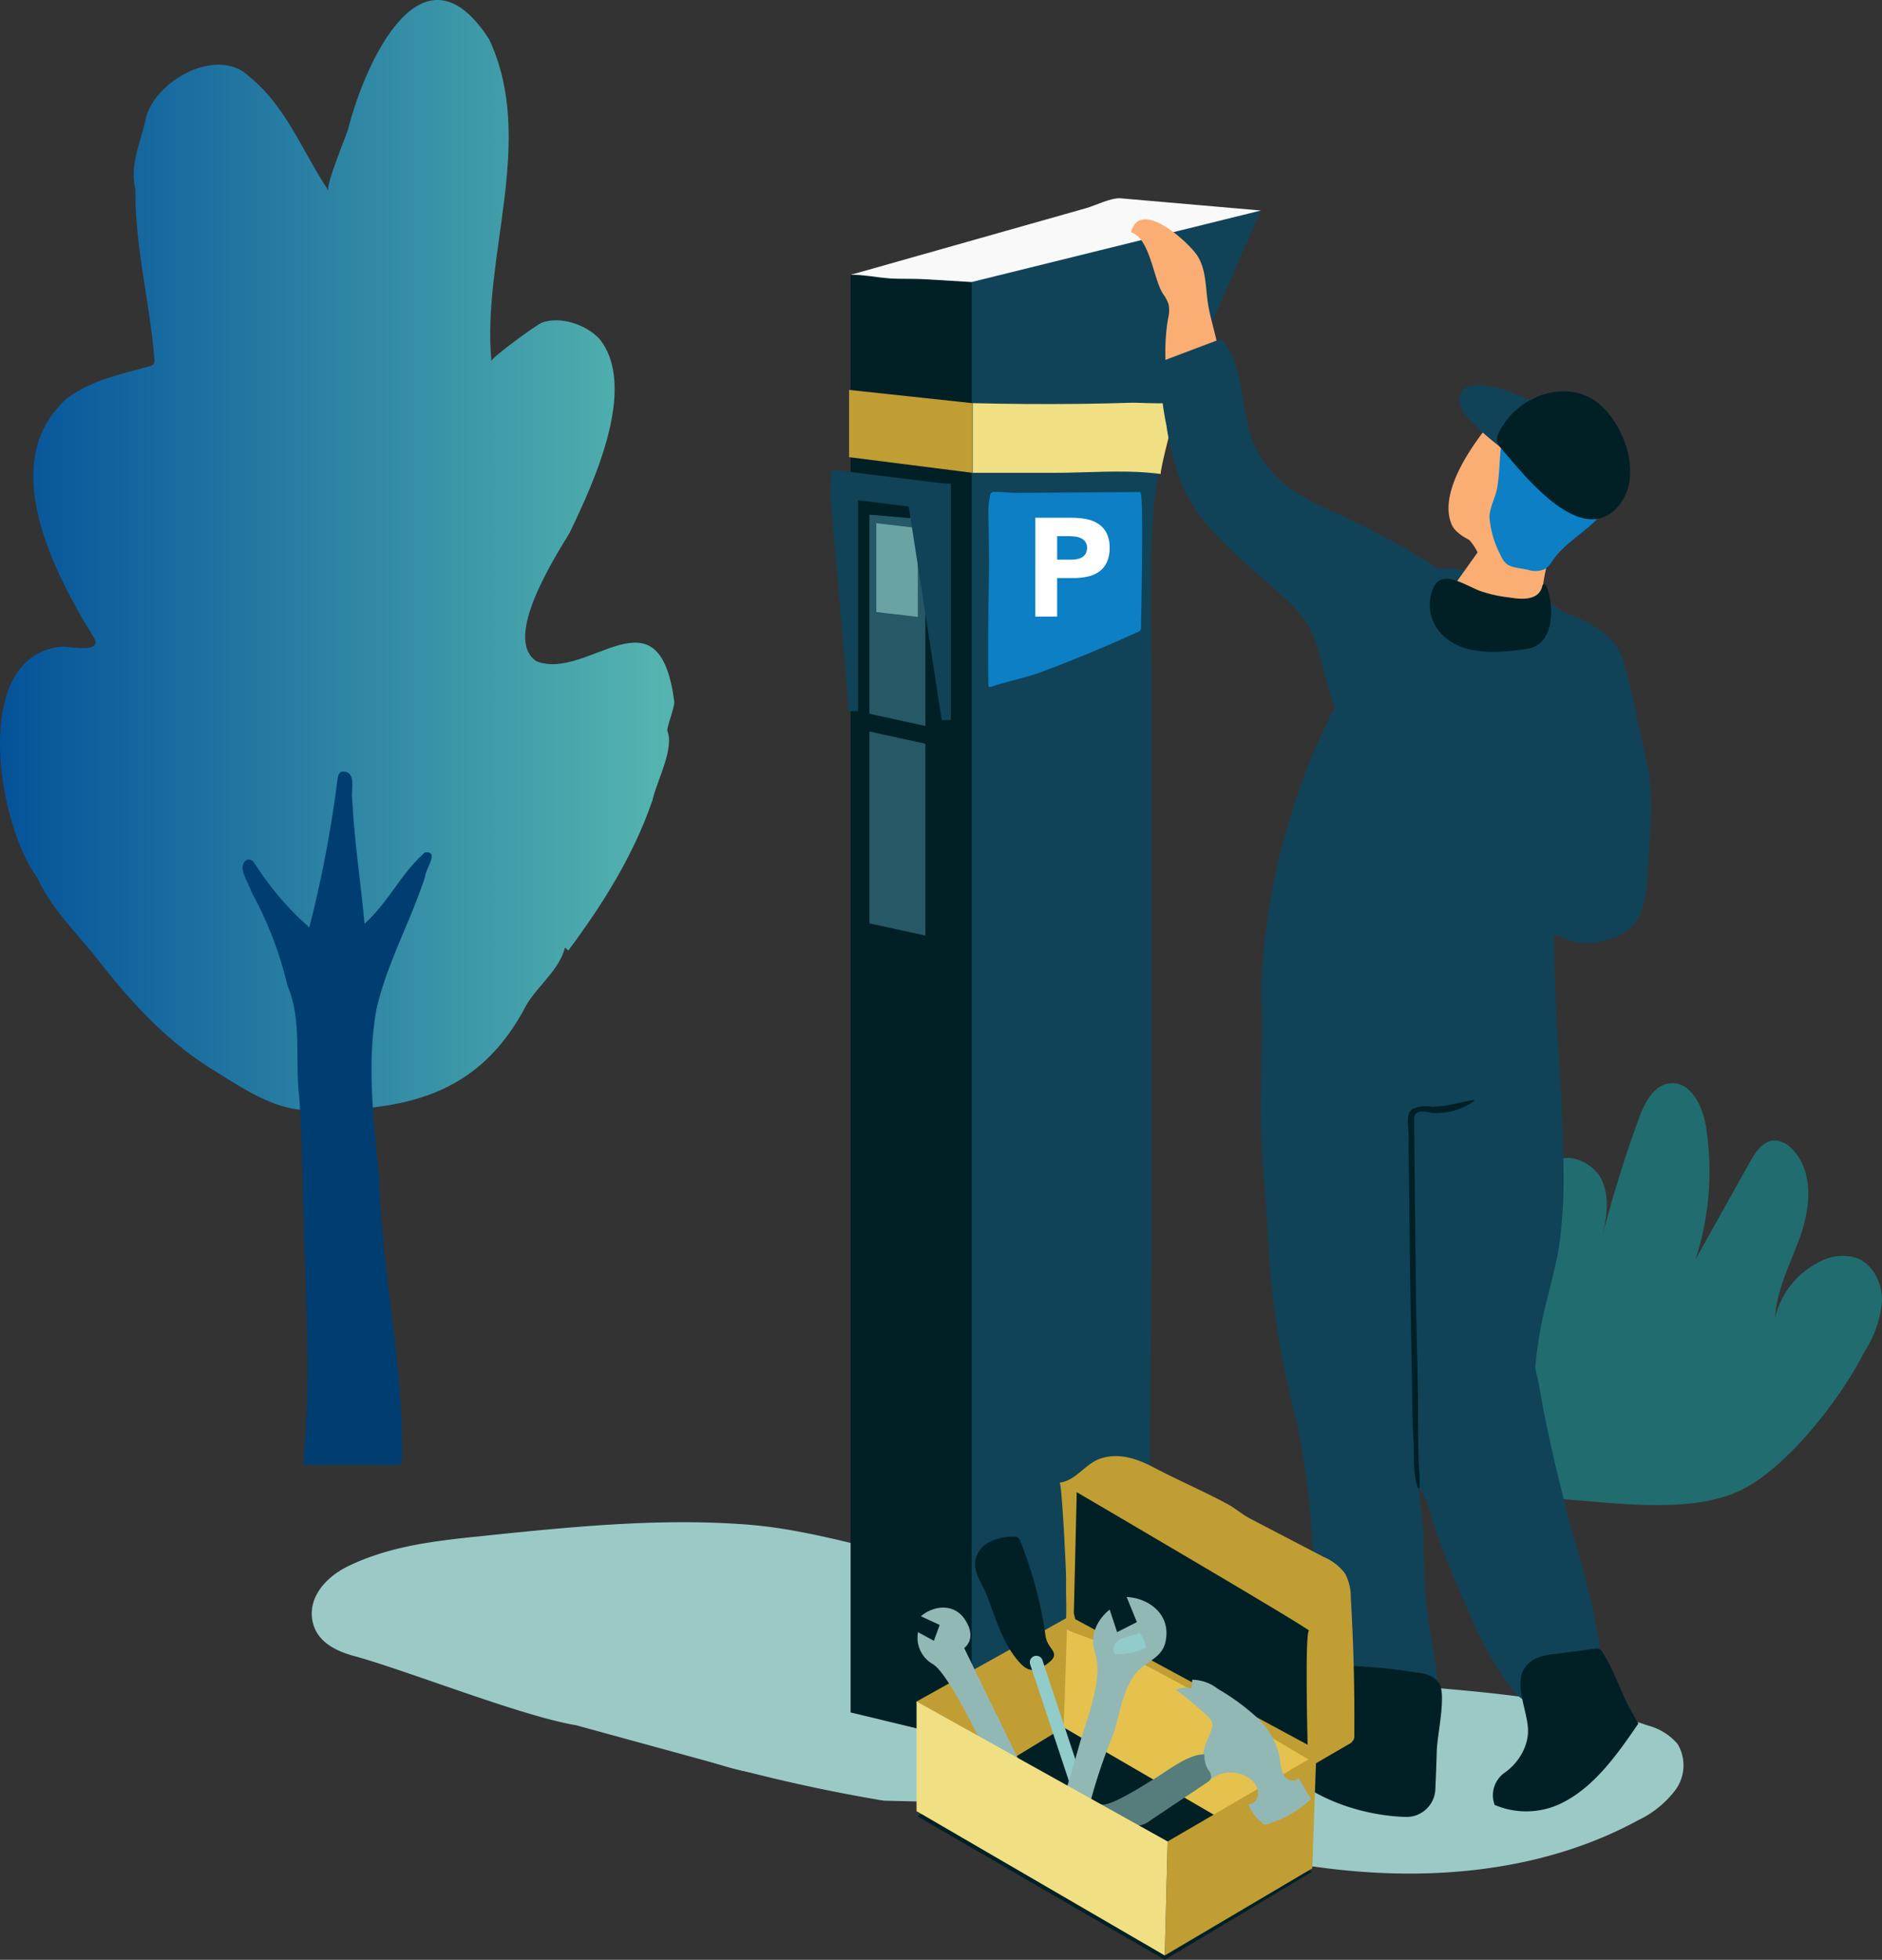 <svg xmlns="http://www.w3.org/2000/svg" xmlns:xlink="http://www.w3.org/1999/xlink" id="Groupe_2051" data-name="Groupe 2051" width="241.6" height="251.53" viewBox="0 0 241.6 251.53"><rect x="0" y="0" width="241.6" height="251.53" fill="#333333" stroke="none"/><defs><linearGradient id="linear-gradient" y1="0.5" x2="1.838" y2="0.5" gradientUnits="objectBoundingBox"><stop offset="0" stop-color="#004e99"></stop><stop offset="0.527" stop-color="#53b3ae"></stop><stop offset="1" stop-color="#a7d3c7"></stop></linearGradient></defs><path id="Trac&#xE9;_7998" data-name="Trac&#xE9; 7998" d="M828.384,550.963a13.94,13.94,0,0,0,2.274-6.506c.051-2.322-1.166-4.816-3.357-5.586a6.161,6.161,0,0,0-4.618.509,10.721,10.721,0,0,0-5.734,7.142c.192-3.787,2.154-7.222,3.36-10.818s1.488-8.02-1.151-10.745a3.237,3.237,0,0,0-2.307-1.134c-1.464.041-2.434,1.483-3.148,2.761l-6.974,12.483a36.751,36.751,0,0,0,1.343-16.964c-.415-2.64-1.923-5.853-4.586-5.621-2.132.186-3.309,2.506-4.041,4.517a163.057,163.057,0,0,0-4.985,16.284c.706-2.705,1.4-5.651.3-8.221s-4.849-4.087-6.772-2.057a6.426,6.426,0,0,0-1.31,3.617l-1.8,12.5a21.214,21.214,0,0,0-1.417-8.732c-.692-1.774-2.283-3.747-4.089-3.142a3.954,3.954,0,0,0-2.059,2.52,34.089,34.089,0,0,0-.867,22.713c-1.6-1.881-1.91-4.521-3.047-6.714s-4.054-3.973-5.994-2.445c-1.264,1-1.381,2.836-1.391,4.445-.027,4.177.04,8.663,2.463,12.066,3.615,5.077,10.8,5.67,17.026,5.79,8.031.154,19.8,2.684,27.148-.972C818.653,565.667,825.465,556.8,828.384,550.963Z" transform="translate(-589.059 -377.451)" fill="#216c6f"></path><g id="Groupe_2009" data-name="Groupe 2009"><path id="Trac&#xE9;_7999" data-name="Trac&#xE9; 7999" d="M241.673,95.876c-.459-.572,2.19-6.9,2.488-7.853,2.13-8.468,9.5-24.972,18.119-11.6,6.086,12.983-.964,27.879.291,41.321-.2-.315,5.766-4.688,6.505-4.96,2.342-.861,5.645.258,7.343,2.068,5.037,6.186-.786,18.624-3.8,24.9-1.826,3.048-8.674,13.624-4.254,16.5,6.616,2.612,15.741-9.875,17.684,5.2.033.773-1.025,3.411-.89,3.746.923,2.276-1.373,6.436-1.913,8.9-2.42,7.054-6.384,13.346-10.8,19.28l-.431-.383c-.714,2.835-3.381,4.8-4.923,7.314-6.171,11.951-16.006,13.765-28.528,13.533-3.961-.154-7.932-2.773-11.18-4.816-5.965-3.512-10.762-8.638-15-14.05-2.768-3.62-6.205-6.729-8.106-10.934-5.172-6.9-8.714-28.865,3.349-29.678.995.053,5.126.862,3.9-1.169-5.212-8.457-12.582-22.643-3.388-30.729,3.224-2.356,6.7-2.99,10.532-4.074.534-.141.732-.349.632-1.028-.593-7.238-2.5-14.376-2.434-21.66-.792-3.256.734-6.123,1.349-9.155,1.169-4.8,9.061-9.23,13.159-5.436C236.281,85.047,238.309,90.862,241.673,95.876Z" transform="translate(-199.488 -71.381)" fill="url(#linear-gradient)"></path><path id="Trac&#xE9;_8000" data-name="Trac&#xE9; 8000" d="M306.942,440.825c-.154-3.577-.177-7.207-.472-10.8-.561-4.723.413-9.683-1.5-14.158a47.087,47.087,0,0,0-4.617-11.99c-.337-1.2-1.9-3.131-.663-4.1.551-.261.952.221,1.222.671a38.17,38.17,0,0,0,6.87,7.978,155.733,155.733,0,0,0,3.612-18.973c.081-.458.174-1.08.754-1.028,1.754.034.922,2.446,1.152,3.618.262,5.413,1.069,10.44,1.566,15.91,3.158-2.861,4.656-6.43,7.751-9.15,1.941-.223.056,2.126.036,3.076-1.874,5.82-4.929,11.127-6.273,17.153-1.277,7.221-.268,14.639.386,21.819.325,12.008,3.155,23.951,2.9,35.966-.022.5-.22.617-.658.616q-5.679-.016-11.358,0c-.519,0-.827-.193-.6-.709C308.151,464.879,307.084,452.754,306.942,440.825Z" transform="translate(-268.073 -289.394)" fill="#003d70"></path></g><g id="Groupe_2012" data-name="Groupe 2012" transform="translate(40.023 25.445)"><path id="Trac&#xE9;_8001" data-name="Trac&#xE9; 8001" d="M504.437,763.29a211.225,211.225,0,0,1-21.058-4.63c-2.264-.62-4.953-1.818-5.382-4.72-.468-3.17,2.158-5.606,4.519-6.763,5.466-2.679,11.4-3.309,17.233-3.912,11.288-1.167,22.621-2.335,33.927-1.489,10.927.817,21.379,5.208,32.5,6.26,12.18,1.152,24.627,1.52,36.292,5.593a7.583,7.583,0,0,1,3.849,2.37,5.335,5.335,0,0,1-.251,5.893,12.956,12.956,0,0,1-4.821,3.916c-10.909,5.944-23.773,7.578-36.154,6.552s-24.405-4.574-36.195-8.491" transform="translate(-430.991 -557.628)" fill="#9bcac6"></path><path id="Trac&#xE9;_8002" data-name="Trac&#xE9; 8002" d="M361.576,722.931c-7.065-1.177-21.548-6.981-28.514-8.888-2.264-.62-4.953-1.818-5.382-4.72-.469-3.17,2.158-5.606,4.519-6.763,5.466-2.679,11.4-3.309,17.233-3.912,11.289-1.167,22.621-2.335,33.927-1.489,10.927.817,21.379,5.209,32.5,6.26,12.18,1.152,24.627,1.52,36.292,5.593a7.578,7.578,0,0,1,3.848,2.37,5.334,5.334,0,0,1-.251,5.893,12.959,12.959,0,0,1-4.821,3.916c-10.909,5.943-23.773,7.578-36.153,6.551s-22.971,4.154-34.76.237" transform="translate(-327.625 -526.947)" fill="#9bcac6"></path><g id="Groupe_2011" data-name="Groupe 2011" transform="translate(66.606)"><path id="Trac&#xE9;_8003" data-name="Trac&#xE9; 8003" d="M621.029,350.572c-7.775.145-15.619.411-23.447.411V164.913l37.527-7.036-9.731,22.168c-5.435,12.379-4.342,24.168-4.342,37.387V293.1c0,3.744-.739,57.486.934,57.457Z" transform="translate(-579.869 -156.306)" fill="#104358"></path><path id="Trac&#xE9;_8004" data-name="Trac&#xE9; 8004" d="M549.085,368.822l15.539,3.748V184.315H549.085Z" transform="translate(-546.52 -174.486)" fill="#002026"></path><path id="Trac&#xE9;_8005" data-name="Trac&#xE9; 8005" d="M623.972,291.859q-5.616,2.532-11.389,4.7c-2.178.816-4.429,1.214-6.591,1.946-.1.035-.24.059-.306-.028a.276.276,0,0,1-.038-.163c-.086-4.8,0-9.541.072-14.339.035-2.457-.036-4.921-.057-7.379a10.494,10.494,0,0,1,.213-2.713.593.593,0,0,1,.094-.224.643.643,0,0,1,.511-.167c.973-.023,1.891.139,2.848.132l5.2-.038,10.61-.079c.492,0,.11,15.959.1,17.3a.593.593,0,0,1-.441.685Z" transform="translate(-585.391 -235.805)" fill="#0c7fc5"></path><g id="Groupe_2010" data-name="Groupe 2010" transform="translate(26.283 41.007)"><path id="Trac&#xE9;_8006" data-name="Trac&#xE9; 8006" d="M625.02,284.136h4.714a9.335,9.335,0,0,1,1.863.179,4.219,4.219,0,0,1,1.532.618,3.155,3.155,0,0,1,1.04,1.182,4.046,4.046,0,0,1,.385,1.871,4.294,4.294,0,0,1-.36,1.864,3.032,3.032,0,0,1-.985,1.2,3.98,3.98,0,0,1-1.487.637,8.713,8.713,0,0,1-1.864.187h-2.041v4.945h-2.8Zm2.8,5.374h1.862a3.586,3.586,0,0,0,.726-.071,1.914,1.914,0,0,0,.628-.243,1.263,1.263,0,0,0,.447-.465,1.464,1.464,0,0,0,.171-.744,1.262,1.262,0,0,0-.224-.779,1.493,1.493,0,0,0-.573-.456,2.458,2.458,0,0,0-.781-.206,7.938,7.938,0,0,0-.825-.046h-1.432Z" transform="translate(-625.02 -284.136)" fill="#fff"></path></g><path id="Trac&#xE9;_8007" data-name="Trac&#xE9; 8007" d="M599.3,236.343q6.894.172,13.792.092,3.384-.042,6.768-.148c.715-.022,5.65.312,6.031-.258-.538.807-2.691,9.374-2.444,9.407q-.421-.057-.844-.1c-4.209-.446-8.659-.049-12.864-.049H599.3Z" transform="translate(-581.053 -210.047)" fill="#f1df84"></path><path id="Trac&#xE9;_8008" data-name="Trac&#xE9; 8008" d="M548.458,240.229l15.832,2.01V233.3l-15.832-1.7Z" transform="translate(-546.089 -207.001)" fill="#c09e34"></path><path id="Trac&#xE9;_8009" data-name="Trac&#xE9; 8009" d="M556.191,269.75l-15.319-1.9.073-3.488,15.245,1.874Z" transform="translate(-540.872 -229.528)" fill="#104358"></path><path id="Trac&#xE9;_8010" data-name="Trac&#xE9; 8010" d="M543.218,303.034l-2.346-27.508,3.518.145v27.363Z" transform="translate(-540.872 -237.208)" fill="#104358"></path><path id="Trac&#xE9;_8011" data-name="Trac&#xE9; 8011" d="M549.065,162.675c.322-.088.644-.18.965-.27l19.022-5.385,10.289-2.913c1.181-.335,3.178-1.361,4.426-1.252l17.979,1.563L564.61,163.6l-6.076-.363c-1.513-.091-2.993,0-4.488-.107C552.434,163.013,550.491,162.615,549.065,162.675Z" transform="translate(-546.506 -152.846)" fill="#f9f9f9"></path><path id="Trac&#xE9;_8012" data-name="Trac&#xE9; 8012" d="M564.012,309.97l-7.183-1.562V282.845l7.183.625Z" transform="translate(-551.845 -242.241)" fill="#5ba4c0" opacity="0.42"></path><path id="Trac&#xE9;_8013" data-name="Trac&#xE9; 8013" d="M564.012,398.156l-7.183-1.562V371.967l7.183,1.562Z" transform="translate(-551.845 -303.526)" fill="#5ba4c0" opacity="0.42"></path><path id="Trac&#xE9;_8014" data-name="Trac&#xE9; 8014" d="M564.991,298.4l-5.329-.625v-11.4l5.329.625Z" transform="translate(-553.793 -244.669)" fill="#69a3a2"></path><path id="Trac&#xE9;_8015" data-name="Trac&#xE9; 8015" d="M576.226,300.466l-4.691-30.344H577.4v30.344Z" transform="translate(-561.958 -233.492)" fill="#104358"></path></g></g><g id="Groupe_2039" data-name="Groupe 2039" transform="translate(145.188 28.151)"><g id="Groupe_2038" data-name="Groupe 2038" transform="translate(0)"><g id="Groupe_2014" data-name="Groupe 2014" transform="translate(50.283 49.702)"><g id="Groupe_2013" data-name="Groupe 2013"><path id="Trac&#xE9;_8016" data-name="Trac&#xE9; 8016" d="M837.025,325.309a6.822,6.822,0,0,1,1.217,2.307c1.292,4.282,1.945,8.6,2.983,12.916,1.082,4.5.332,9.691.125,14.291-.121,2.7-.448,5.734-2.573,7.4a9.616,9.616,0,0,1-4.659,1.53c-1.931.281-4.453-.8-6.128-1.773a5.821,5.821,0,0,1-2.572-4.219c-.65-4.248,1.811-7.971,1.924-12.149a8.04,8.04,0,0,1,.049-2.465c.35-1.208,1.074-2.228,1.318-3.509a21.55,21.55,0,0,0,.225-4.448q-.135-7.276-.27-14.552C831.657,321.7,835.09,322.884,837.025,325.309Z" transform="translate(-825.309 -320.636)" fill="#104358"></path></g></g><g id="Groupe_2016" data-name="Groupe 2016" transform="translate(7.01 10.648)"><g id="Groupe_2015" data-name="Groupe 2015"><path id="Trac&#xE9;_8017" data-name="Trac&#xE9; 8017" d="M686.906,195.6c-.048.027-.094.048-.14.069l.159.037C686.918,195.671,686.913,195.638,686.906,195.6Z" transform="translate(-686.766 -195.602)" fill="#8d493d"></path></g></g><g id="Groupe_2018" data-name="Groupe 2018" transform="translate(16.687 92.86)"><g id="Groupe_2017" data-name="Groupe 2017"><path id="Trac&#xE9;_8018" data-name="Trac&#xE9; 8018" d="M751.789,510.152c.162.414.336.838.514,1.284,1.019,2.557,1.3,5.374,1.853,8.058q1.818,8.873,4.311,17.59c1.745,6.1,3.378,12.8,3.245,19.184l-7.581.374a5.833,5.833,0,0,1-1.272-.03,5.565,5.565,0,0,1-3.208-2.5c-3.3-4.428-5.253-9.4-7.389-14.454q-1.253-2.962-2.276-6.016c-.473-1.41-.949-3.762-1.95-4.866.088,2.006.5,3.964.534,5.993q.051,3.391.244,6.783c.274,4.837,1.528,9.449,1.833,14.316a2.53,2.53,0,0,1-.39,1.869,2.624,2.624,0,0,1-2.457.4l-3.612-.634c-1.716-.3-3.54-.655-4.8-1.857a8.691,8.691,0,0,1-1.837-3.122c-2.409-5.9-2.924-12.68-3.336-19.039a96.237,96.237,0,0,0-2.639-16.31,113.819,113.819,0,0,1-2.443-14.2c-.45-4.183-.52-8.3-.9-12.5a121.437,121.437,0,0,1-.414-15.041c.04-1.153.11-14.437.393-14.492,11.425-2.258,22.984-3.178,34.089-.465.151,1.144.323,2.289.5,3.435,0,.02,0,.04.008.057.107.691.216,1.382.32,2.074.229,1.479.448,2.966.624,4.465,1.435,12.125-3.071,23.722-2.851,35.749A10.728,10.728,0,0,0,751.789,510.152Z" transform="translate(-717.748 -458.812)" fill="#104358"></path></g></g><g id="Groupe_2020" data-name="Groupe 2020"><g id="Groupe_2019" data-name="Groupe 2019"><path id="Trac&#xE9;_8019" data-name="Trac&#xE9; 8019" d="M674.1,171.528c.039.341.086.682.145,1.023.4,2.322,1.247,4.548,1.463,6.91.4,4.373.359,8.95,2.412,12.955,3.447,6.722,35.026,12.663,26.856,23.221-1.644,2.122-4.7,2.7-7.32,2.109a21.358,21.358,0,0,1-7.108-3.651,87.175,87.175,0,0,1-8.75-6.545c-6.269-5.564-8.438-7.455-10.729-15.112-1.7-5.685-3-12.386-1.974-18.242a4.12,4.12,0,0,0,.048-1.8,4.985,4.985,0,0,0-.71-1.322c-1.26-1.956-1.651-7.153-4.11-7.9,1.163-4.422,7.272,1.2,8.436,2.884C673.854,167.644,673.886,169.676,674.1,171.528Z" transform="translate(-664.322 -161.511)" fill="#faae74"></path></g></g><g id="Groupe_2022" data-name="Groupe 2022" transform="translate(16.764 44.785)"><g id="Groupe_2021" data-name="Groupe 2021"><path id="Trac&#xE9;_8020" data-name="Trac&#xE9; 8020" d="M728.968,367.571c.931,3.241,5.36,3.713,8.649,2.97s7.029-1.969,9.789-.031c3.356,2.356,2.664,7.39,2.017,11.439-2.243,14.033.608,28.33,3.6,42.223-.284-7.622-.561-15.334,1-22.8.653-3.128,1.623-6.188,2.146-9.34a64.2,64.2,0,0,0,.562-11.234c-.2-17.743-3.9-35.7,3.046-52.625.683-1.661,1.978-3.479,2.271-5.223a12.681,12.681,0,0,0-.742-5.288,15.742,15.742,0,0,0-6.527-8.586,30.807,30.807,0,0,0-8.089-3.157c-1.75-.5-4.124-1.315-5.967-.923-1.725.367-3.177,2.205-4.3,3.5-3.119,3.581-5.421,7.821-7.752,11.931a79.076,79.076,0,0,0-7.347,17.665,82.622,82.622,0,0,0-3.249,18.345,56.1,56.1,0,0,0,1.719,16.959,1.121,1.121,0,0,0,.484.8,1.081,1.081,0,0,0,.758-.028c3.638-1.075,6.677-3.526,9.827-5.639a91.394,91.394,0,0,1,9.633-5.548c3.083-1.563,5.524-1.118,8.794-2.16,5.222-1.665,5.645-2.721,5.775-6.935" transform="translate(-717.994 -304.893)" fill="#104358"></path></g></g><g id="Groupe_2024" data-name="Groupe 2024" transform="translate(46.459 183.431)"><g id="Groupe_2023" data-name="Groupe 2023"><path id="Trac&#xE9;_8021" data-name="Trac&#xE9; 8021" d="M817.141,751.276c-1.458,2.217.514,5.758.436,8.214a5.6,5.6,0,0,1-.116.967c-.027.119-.053.235-.086.351-.02.073-.04.142-.063.216q-.045.144-.1.288a.525.525,0,0,1-.033.089c-.037.1-.08.205-.126.308a6.07,6.07,0,0,1-.347.685,1.4,1.4,0,0,1-.08.129c-.05.089-.106.172-.162.258-.073.109-.146.215-.225.318s-.156.209-.242.308-.166.2-.255.291-.175.185-.268.275a6.969,6.969,0,0,1-.874.728,3.534,3.534,0,0,0-1.318,4.119l.013.03a10.309,10.309,0,0,0,8.212-.047c4.408-2,7.431-6.291,10.238-10.4-.295-.5-.589-1.007-.877-1.516-1.415-2.506-2.142-5.156-3.721-7.607a1.075,1.075,0,0,0-.436-.447,1.091,1.091,0,0,0-.569-.027l-5.211.685a7.532,7.532,0,0,0-2.328.564A3.523,3.523,0,0,0,817.141,751.276Z" transform="translate(-813.066 -748.783)" fill="#002026"></path></g></g><g id="Groupe_2026" data-name="Groupe 2026" transform="translate(17.444 185.637)"><g id="Groupe_2025" data-name="Groupe 2025"><path id="Trac&#xE9;_8022" data-name="Trac&#xE9; 8022" d="M720.427,766.621c3.124,5.363,10.844,8.433,17.574,8.631a3.711,3.711,0,0,0,3.8-3.549q.113-2.483.187-4.981c.059-1.952,1.173-6.81.379-8.5a3.271,3.271,0,0,0-2.523-1.429,70.9,70.9,0,0,0-9.281-.945c-.3-.017-.647-.009-.817.234a.886.886,0,0,0-.086.591c.071.816,1.1,7.35.757,7.35-2.224.068-6.406-.281-8.364-.255A1.906,1.906,0,0,0,720.427,766.621Z" transform="translate(-720.171 -755.846)" fill="#002026"></path></g></g><g id="Groupe_2028" data-name="Groupe 2028" transform="translate(35.529 112.99)"><g id="Groupe_2027" data-name="Groupe 2027" transform="translate(0 0)"><path id="Trac&#xE9;_8023" data-name="Trac&#xE9; 8023" d="M778.7,524.448a4.454,4.454,0,0,1,2.529-.29,15.165,15.165,0,0,0,3.423-.5q.975-.178,1.947-.4a.357.357,0,0,1-.171.3,8.424,8.424,0,0,1-5.174,1.407,8.612,8.612,0,0,0-1.483-.2c-1.037.147-.87.968-.868,1.6.005,1.316.021,2.632.033,3.948q.065,7.155.168,14.312c0,4.972.157,9.95.256,14.921,0,.353.013.706.017,1.058.027,2.086.019,4.173.042,6.259.011,1.043.03,2.085.065,3.127a26.972,26.972,0,0,1,.109,2.986.283.283,0,0,1-.034.134.1.1,0,0,1-.12.042.142.142,0,0,1-.055-.082c-.727-1.977-.445-4.155-.579-6.215-.173-2.646-.151-5.32-.2-7.974q-.157-7.991-.267-15.983-.1-7.649-.167-15.3c-.007-.808-.3-2.056.168-2.782A1.318,1.318,0,0,1,778.7,524.448Z" transform="translate(-778.072 -523.26)" fill="#002026"></path></g></g><g id="Groupe_2030" data-name="Groupe 2030" transform="translate(3.768 15.339)"><g id="Groupe_2029" data-name="Groupe 2029"><path id="Trac&#xE9;_8024" data-name="Trac&#xE9; 8024" d="M700.039,260.273a1.084,1.084,0,0,0,.61.53,1.068,1.068,0,0,0,.774-.257c3.033-2.067,4.948-5.371,6.762-8.561l5.948-10.464.05-.043a110.965,110.965,0,0,0-16.985-9.31c-3.69-1.625-7.154-4.23-8.758-7.929-1.912-4.411-1.072-10.012-4.251-13.618l-7.767,2.937a35.266,35.266,0,0,0,.754,8.2,32.02,32.02,0,0,0,2.41,8.487c2.257,4.627,6.4,7.987,10.257,11.4,2.163,1.913,4.9,4.09,6.053,6.81C697.5,252.263,697.768,256.881,700.039,260.273Z" transform="translate(-676.387 -210.62)" fill="#104358"></path></g></g><g id="Groupe_2035" data-name="Groupe 2035" transform="translate(40.768 24.134)"><g id="Groupe_2032" data-name="Groupe 2032"><g id="Groupe_2031" data-name="Groupe 2031"><path id="Trac&#xE9;_8025" data-name="Trac&#xE9; 8025" d="M801.965,238.778s-9.163,9.445-6.7,15.076c.718,1.639,3.945,2.646,3.945,2.646l-3.333,4.677a2.912,2.912,0,0,0-.061,3.275c1.415,2.215,4.372,5.24,8.774,1.824l1.085-2.887-.9-2.882a11.717,11.717,0,0,1,.691-8.8l1.9-3.765S803.1,242.886,801.965,238.778Z" transform="translate(-794.846 -238.778)" fill="#faae74"></path></g></g><g id="Groupe_2034" data-name="Groupe 2034" transform="translate(2.135 16.478)"><g id="Groupe_2033" data-name="Groupe 2033"><path id="Trac&#xE9;_8026" data-name="Trac&#xE9; 8026" d="M802.332,291.644c-.214-.045-.43-.084-.65-.111a7.032,7.032,0,0,1,2.28,4.789,11.03,11.03,0,0,1-1.139,5.484,55.553,55.553,0,0,1,9.631,1.668c-1.4-2.389-.893-5.781-.225-8.373.1-.4.638-1.4.556-1.779-.1-.444-.414-.377-.851-.463-.658-.129-1.32-.308-1.985-.4-.954-.128-1.912-.221-2.87-.3-.92-.086-1.847-.023-2.767-.113A18.1,18.1,0,0,1,802.332,291.644Z" transform="translate(-801.682 -291.533)" fill="#faae74"></path></g></g></g><g id="Groupe_2037" data-name="Groupe 2037" transform="translate(46.013 22.755)"><g id="Groupe_2036" data-name="Groupe 2036"><path id="Trac&#xE9;_8027" data-name="Trac&#xE9; 8027" d="M826.443,248.933a11.81,11.81,0,0,0,2.525-5.155c1.071-6.578-6.621-9.426-11.746-9.413l.974,0c-1.414.285-3.493,1.359-4.079,2.586-1.35,2.827-.974,6.032-1.466,9.042-.21,1.282-.971,2.557-1.011,3.787a12.5,12.5,0,0,0,1.389,4.834c.736,1.726,1.521,1.565,3.557,1.972a3.028,3.028,0,0,0,2.285-.147,3.63,3.63,0,0,0,.867-1.024c1.7-2.464,4.613-3.825,6.488-6.2Q826.336,249.072,826.443,248.933Z" transform="translate(-811.638 -234.362)" fill="#0c7fc5"></path></g></g></g><path id="Trac&#xE9;_8028" data-name="Trac&#xE9; 8028" d="M800.661,234.062a5.151,5.151,0,0,1-1.236-1.847,2.021,2.021,0,0,1,.414-2.086,2.381,2.381,0,0,1,1.465-.515,12.234,12.234,0,0,1,5.117,1.142,31.067,31.067,0,0,1,4.726,2.11c2.57,1.51,10.773,9.969,3.772,9.176C809.654,241.447,804.211,237.875,800.661,234.062Z" transform="translate(-757.146 -208.332)" fill="#104358"></path><path id="Trac&#xE9;_8029" data-name="Trac&#xE9; 8029" d="M826.438,232.887c-3.984-1.865-9.2.184-11.4,4.482a2.04,2.04,0,0,0-.3,1.171,1.94,1.94,0,0,0,.527.954c2.819,3.322,9.841,12.312,14.556,7.947C834.238,243.353,830.612,234.841,826.438,232.887Z" transform="translate(-767.749 -210.118)" fill="#002026"></path></g><path id="Trac&#xE9;_8030" data-name="Trac&#xE9; 8030" d="M802.427,311.191c.62,2.731.357,6.593-2.978,7.046-3.683.5-7.932.832-10.614-1.742a5.393,5.393,0,0,1-1.695-4.415c.565-4.773,3.77-2.4,6.353-1.335a17.6,17.6,0,0,0,3.8.857c1.575.259,3.8.448,4.258-1.427a.365.365,0,0,1,.163-.27c.166-.072.321.122.392.288A5.741,5.741,0,0,1,802.427,311.191Z" transform="translate(-603.569 -234.923)" fill="#002026"></path><g id="Groupe_2040" data-name="Groupe 2040" transform="translate(117.664 186.882)"><path id="Trac&#xE9;_8031" data-name="Trac&#xE9; 8031" d="M595.1,749.8l-17.034,11.244-1.86-14.578,19.635-10.929Z" transform="translate(-576.202 -714.973)" fill="#c09e34"></path><path id="Trac&#xE9;_8032" data-name="Trac&#xE9; 8032" d="M667.688,768.42l-31-18.215.467-14.078,31.86,18.523Z" transform="translate(-617.798 -715.381)" fill="#e4c24d"></path><path id="Trac&#xE9;_8033" data-name="Trac&#xE9; 8033" d="M576.617,792.622,595.381,781.2l31.86,18.523-18.894,11.3Z" transform="translate(-576.488 -746.374)" fill="#002026"></path><path id="Trac&#xE9;_8034" data-name="Trac&#xE9; 8034" d="M697.144,807.027l-18.939,11.187.37-14.633,19.079-11.114Z" transform="translate(-646.345 -754.122)" fill="#c09e34"></path><path id="Trac&#xE9;_8035" data-name="Trac&#xE9; 8035" d="M590.4,753.2l-7.8-16.042s1.667-1.112.185-3.52-4.26-1.853-5.742-.556l2.408,1.111-.741,2.037-2.037-1.111a3.9,3.9,0,0,0,1.852,4.075c2.408,1.3,8.336,14.448,8.336,14.448Z" transform="translate(-576.488 -712.526)" fill="#92b8b6"></path><path id="Trac&#xE9;_8036" data-name="Trac&#xE9; 8036" d="M634.985,673.1c1.987-.175,3.3-2.391,5.136-3.04,2.448-.865,4.821-.023,7,1.125,3.106,1.634,6.422,3.058,9.467,4.7.993.537,1.852,1.317,2.863,1.844l9.4,4.9a6.759,6.759,0,0,1,2.783,2.148,6.661,6.661,0,0,1,.738,3.19q.518,8.784.445,17.589a1.457,1.457,0,0,1-.057.476,1.473,1.473,0,0,1-.727.691l-4.2,2.441-9.71-5.748A181.728,181.728,0,0,0,639.5,693.35c-.38-.169-3.773-1.295-3.751-1.542.185-2.081.029-4.091.069-6.178C635.841,684.456,635.268,673.078,634.985,673.1Z" transform="translate(-616.624 -669.703)" fill="#c09e34"></path><path id="Trac&#xE9;_8037" data-name="Trac&#xE9; 8037" d="M640.843,700.093l.371-15.56s30.378,17.782,29.823,17.782-.185,14.633-.185,14.633l-29.822-16.115" transform="translate(-620.653 -679.901)" fill="#002026"></path><path id="Trac&#xE9;_8038" data-name="Trac&#xE9; 8038" d="M601.795,710.437c-.583-1.541-1.79-3-1.519-4.621a3.436,3.436,0,0,1,1.869-2.371,6.916,6.916,0,0,1,3.032-.658.946.946,0,0,1,.534.095.968.968,0,0,1,.329.49,52.191,52.191,0,0,1,3.249,12.174c.266,1.887,2.3,2.138.035,3.694-1.342.921-2.237.917-3.288-.208C603.858,716.7,602.88,713.306,601.795,710.437Z" transform="translate(-592.729 -692.453)" fill="#002026"></path><path id="Trac&#xE9;_8039" data-name="Trac&#xE9; 8039" d="M629.225,769.548h0a.834.834,0,0,1-1.054-.529L622.8,752.845a.834.834,0,0,1,.529-1.053h0a.833.833,0,0,1,1.054.529l5.368,16.174A.834.834,0,0,1,629.225,769.548Z" transform="translate(-608.219 -726.122)" fill="#91ccca"></path><path id="Trac&#xE9;_8040" data-name="Trac&#xE9; 8040" d="M638.59,734.815c1.112,3.31-1.138,8.651-2.026,11.8-.9,3.179-1.824,6.4-2.962,9.492.491-.071,3.785.263,3.893-.265a71.444,71.444,0,0,1,3.335-10.363c.994-2.717,1.134-5.69,3-8.07,1.245-1.585,3.356-1.846,3.815-4.1.741-3.633-2.417-5.592-5-5.68l1.308,3.222-2.536,1.286-.954-2.89S637.448,731.415,638.59,734.815Z" transform="translate(-615.673 -709.542)" fill="#92b8b6"></path><path id="Trac&#xE9;_8041" data-name="Trac&#xE9; 8041" d="M660.023,742.569a10.357,10.357,0,0,0-2.144.648c-.646.38-1.064,1.32-.567,1.881a8.461,8.461,0,0,0,3.972-.866,3.742,3.742,0,0,0-.858-1.871" transform="translate(-631.826 -719.667)" fill="#91ccca"></path><path id="Trac&#xE9;_8042" data-name="Trac&#xE9; 8042" d="M682.5,762.9a3.116,3.116,0,0,1,2.125-.22q.028-.557.057-1.114a5.484,5.484,0,0,1,3.289,1.17,28.783,28.783,0,0,1,5.03,3.683,9.67,9.67,0,0,1,2.967,5.371,4.963,4.963,0,0,0,.517,2.114c.407.609,1.43.864,1.844.26l1.591,2.717a13.372,13.372,0,0,1-5.951,3.3,6.38,6.38,0,0,1-2.085-2.6,1.417,1.417,0,0,0,1.262-1.427,2.453,2.453,0,0,0-.952-1.808,4.219,4.219,0,0,0-5.433.251c-.938-2.576-1.005-3.326.047-5.739.729-1.673.677-1.9-.663-3.094C685.795,765.444,682.767,762.767,682.5,762.9Z" transform="translate(-649.297 -732.864)" fill="#92b8b6"></path><path id="Trac&#xE9;_8043" data-name="Trac&#xE9; 8043" d="M651.65,798.617a24.469,24.469,0,0,0,3.35,2.339,2.951,2.951,0,0,0,1.351.495,3.151,3.151,0,0,0,1.763-.711l7.151-4.782c.29-.194.608-.432.647-.779a1.554,1.554,0,0,0-.4-.935,3.757,3.757,0,0,1-.494-1.965c-2.089-.053-4.827,2.205-6.632,3.263C657.544,796.037,652.508,799.33,651.65,798.617Z" transform="translate(-628.084 -753.993)" fill="#577c7c"></path><path id="Trac&#xE9;_8044" data-name="Trac&#xE9; 8044" d="M608.062,803.125,576.2,784.6V770.524l32.231,17.968Z" transform="translate(-576.202 -739.033)" fill="#f1df84"></path></g></svg>